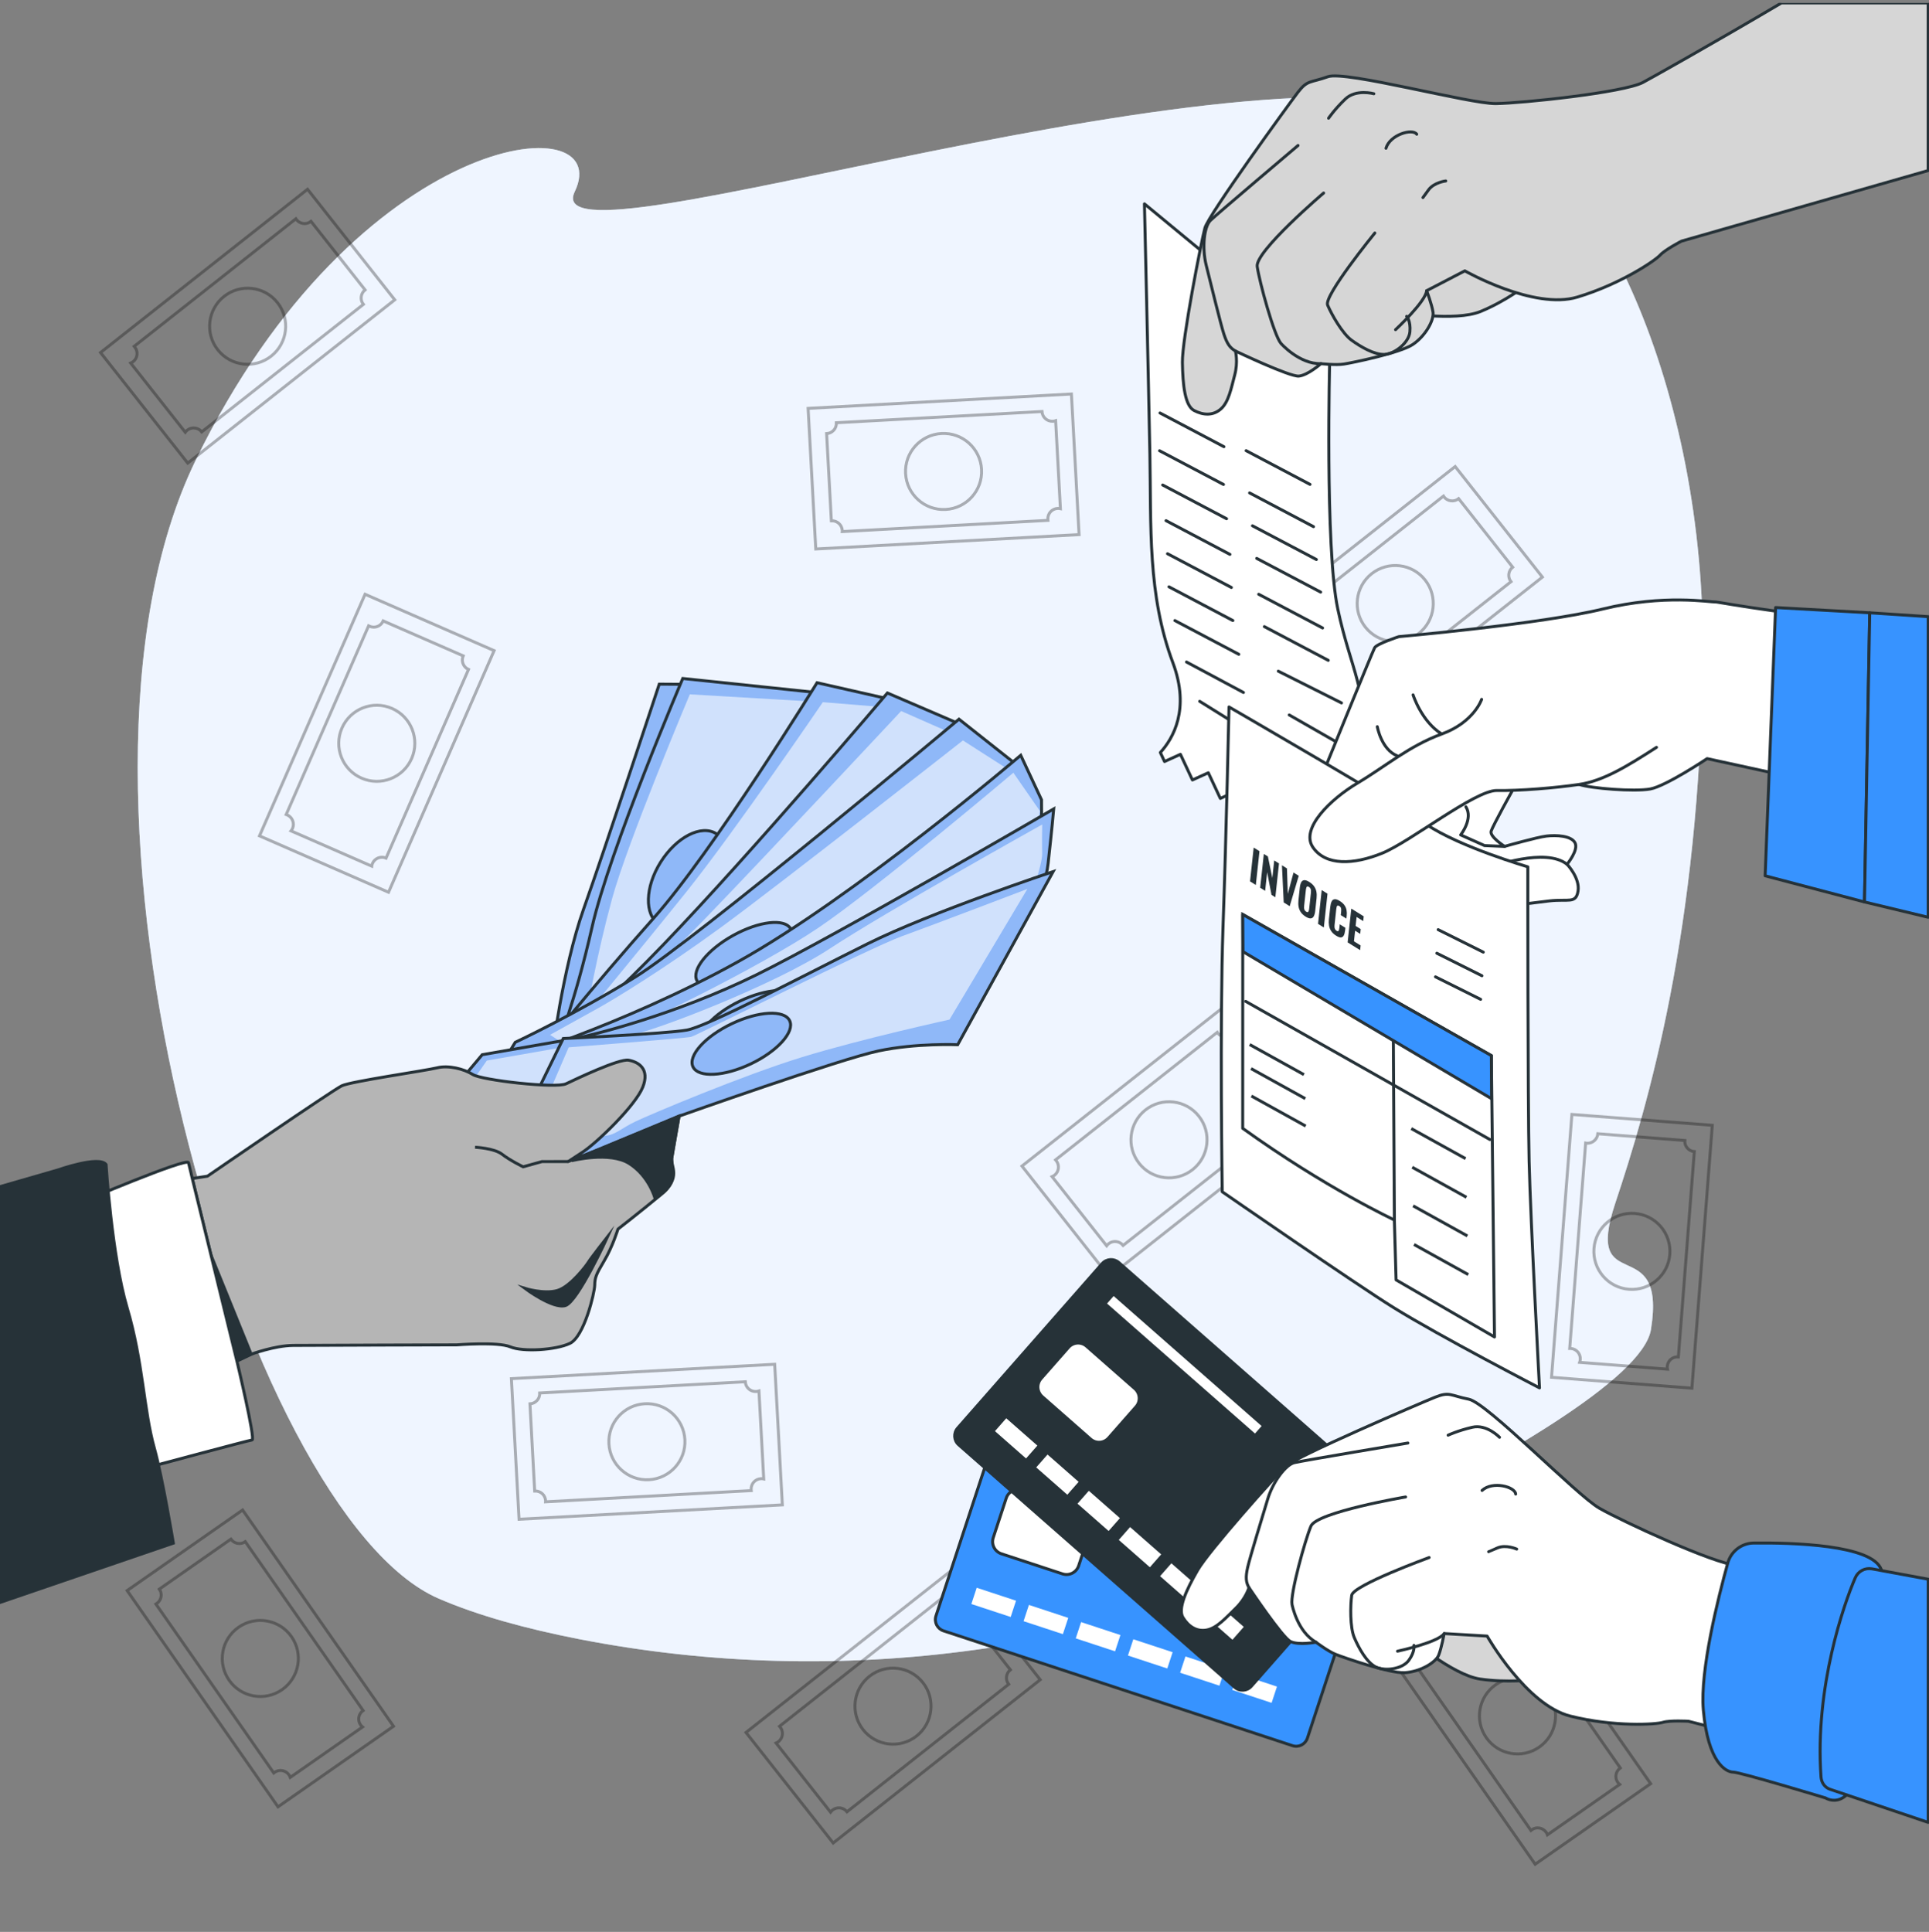 <svg width="652" height="653" viewBox="0 0 652 653" fill="none" xmlns="http://www.w3.org/2000/svg">
<rect x="0" y="0" width="652" height="653" fill="#808080" stroke="none"/>
<g clip-path="url(#clip0_203_579)">
<path d="M148.239 540.325C161.592 546.115 177.996 550.575 195.653 554.03C284.338 571.334 376.309 558.412 457.3 518.366C506.539 494.02 555.335 465.971 558.021 449.397C563.498 415.428 535.006 439.539 545.972 406.665C556.939 373.791 574.465 314.629 575.56 222.593C576.655 130.556 538.305 51.664 502.145 40.711C427.634 6.728 180.018 94.383 194.257 64.796C208.497 35.208 120.842 42.888 66.061 155.737C11.28 268.585 82.492 511.833 148.239 540.325Z" fill="#CADDFE"/>
<path opacity="0.7" d="M148.239 540.325C161.592 546.115 177.996 550.575 195.653 554.03C284.338 571.334 376.309 558.412 457.3 518.366C506.539 494.02 555.335 465.971 558.021 449.397C563.498 415.428 535.006 439.539 545.972 406.665C556.939 373.791 574.465 314.629 575.56 222.593C576.655 130.556 538.305 51.664 502.145 40.711C427.634 6.728 180.018 94.383 194.257 64.796C208.497 35.208 120.842 42.888 66.061 155.737C11.28 268.585 82.492 511.833 148.239 540.325Z" fill="white"/>
<g opacity="0.3">
<path d="M167.012 219.927L123.399 200.87L87.712 282.538L131.325 301.596L167.012 219.927Z" stroke="black" stroke-miterlimit="10" stroke-linecap="round"/>
<path d="M124.926 211.691C124.809 211.638 124.704 211.586 124.6 211.534L96.733 275.326C96.851 275.365 96.955 275.404 97.072 275.456C98.833 276.226 99.641 278.286 98.872 280.046C98.742 280.346 98.572 280.62 98.376 280.855L125.643 292.773C125.682 292.46 125.773 292.16 125.904 291.848C126.673 290.087 128.734 289.279 130.494 290.048L158.36 226.282C156.6 225.513 155.792 223.453 156.561 221.692L129.529 209.878C128.76 211.665 126.699 212.46 124.926 211.691ZM132.502 239.466C139.009 242.309 141.982 249.885 139.139 256.392C136.297 262.899 128.721 265.872 122.214 263.029C115.707 260.186 112.733 252.61 115.576 246.103C118.419 239.583 125.995 236.623 132.502 239.466Z" stroke="black" stroke-miterlimit="10" stroke-linecap="round"/>
</g>
<g opacity="0.3">
<path d="M172.848 466.003L175.442 513.528L264.437 508.67L261.843 461.146L172.848 466.003Z" stroke="black" stroke-miterlimit="10" stroke-linecap="round"/>
<path d="M184.412 507.271C184.425 507.388 184.425 507.505 184.412 507.636L253.929 503.841C253.916 503.724 253.903 503.606 253.89 503.489C253.785 501.559 255.259 499.916 257.189 499.812C257.515 499.799 257.841 499.825 258.141 499.89L256.524 470.172C256.224 470.276 255.911 470.341 255.585 470.354C253.655 470.459 252.012 468.985 251.907 467.055L182.417 470.85C182.522 472.78 181.048 474.423 179.118 474.527L180.722 503.985C182.665 503.867 184.308 505.341 184.412 507.271ZM205.811 488.024C205.42 480.93 210.858 474.879 217.951 474.488C225.045 474.097 231.096 479.535 231.487 486.628C231.878 493.722 226.44 499.773 219.347 500.164C212.253 500.542 206.202 495.104 205.811 488.024Z" stroke="black" stroke-miterlimit="10" stroke-linecap="round"/>
</g>
<g opacity="0.3">
<path d="M273.14 138.04L275.734 185.564L364.729 180.707L362.135 133.182L273.14 138.04Z" stroke="black" stroke-miterlimit="10" stroke-linecap="round"/>
<path d="M284.69 179.315C284.703 179.432 284.703 179.549 284.69 179.68L354.206 175.885C354.193 175.768 354.18 175.65 354.167 175.533C354.063 173.603 355.536 171.96 357.466 171.856C357.792 171.843 358.118 171.869 358.418 171.934L356.801 142.216C356.501 142.32 356.188 142.385 355.862 142.398C353.932 142.503 352.289 141.029 352.185 139.099L282.695 142.894C282.799 144.824 281.325 146.467 279.396 146.571L280.999 176.029C282.942 175.924 284.585 177.398 284.69 179.315ZM306.088 160.068C305.697 152.974 311.135 146.923 318.229 146.532C325.322 146.141 331.373 151.579 331.764 158.672C332.155 165.766 326.718 171.817 319.624 172.208C312.53 172.586 306.48 167.148 306.088 160.068Z" stroke="black" stroke-miterlimit="10" stroke-linecap="round"/>
</g>
<g opacity="0.3">
<path d="M578.755 380.368L531.302 376.689L524.412 465.55L571.865 469.229L578.755 380.368Z" stroke="black" stroke-miterlimit="10" stroke-linecap="round"/>
<path d="M536.296 386.429C536.179 386.416 536.061 386.403 535.944 386.377L530.559 455.789C530.676 455.789 530.793 455.789 530.924 455.802C532.841 455.945 534.288 457.627 534.132 459.557C534.105 459.883 534.027 460.196 533.923 460.496L563.602 462.804C563.537 462.491 563.511 462.178 563.537 461.852C563.68 459.936 565.362 458.488 567.292 458.645L572.678 389.259C570.761 389.115 569.313 387.433 569.47 385.503L540.065 383.221C539.895 385.138 538.213 386.572 536.296 386.429ZM552.57 410.162C559.651 410.71 564.945 416.89 564.397 423.971C563.85 431.052 557.669 436.346 550.588 435.798C543.507 435.251 538.213 429.07 538.761 421.989C539.308 414.908 545.489 409.614 552.57 410.162Z" stroke="black" stroke-miterlimit="10" stroke-linecap="round"/>
</g>
<g opacity="0.3">
<path d="M521.321 195.067L491.845 157.699L421.87 212.896L451.346 250.264L521.321 195.067Z" stroke="black" stroke-miterlimit="10" stroke-linecap="round"/>
<path d="M488.1 167.983C488.022 167.892 487.957 167.787 487.892 167.683L433.228 210.806C433.306 210.898 433.384 210.976 433.463 211.08C434.662 212.593 434.402 214.784 432.889 215.983C432.628 216.192 432.354 216.348 432.067 216.466L450.506 239.833C450.689 239.586 450.91 239.351 451.171 239.142C452.684 237.943 454.874 238.203 456.074 239.716L510.712 196.619C509.512 195.106 509.773 192.915 511.285 191.716L493.016 168.557C491.491 169.756 489.287 169.496 488.1 167.983ZM481.685 196.045C486.079 201.613 485.127 209.698 479.559 214.106C473.991 218.5 465.906 217.548 461.499 211.98C457.091 206.412 458.056 198.327 463.624 193.92C469.205 189.512 477.29 190.464 481.685 196.045Z" stroke="black" stroke-miterlimit="10" stroke-linecap="round"/>
</g>
<g opacity="0.3">
<path d="M133.429 101.343L103.953 63.976L33.978 119.173L63.455 156.541L133.429 101.343Z" stroke="black" stroke-miterlimit="10" stroke-linecap="round"/>
<path d="M100.213 74.252C100.134 74.161 100.069 74.057 100.004 73.952L45.34 117.076C45.419 117.167 45.497 117.245 45.575 117.349C46.775 118.862 46.514 121.053 45.001 122.252C44.74 122.461 44.467 122.618 44.18 122.735L62.618 146.103C62.801 145.855 63.023 145.62 63.283 145.411C64.796 144.212 66.987 144.473 68.186 145.985L122.824 102.888C121.624 101.375 121.885 99.185 123.398 97.985L105.129 74.826C103.603 76.026 101.412 75.765 100.213 74.252ZM93.797 102.314C98.191 107.882 97.239 115.967 91.671 120.375C86.103 124.782 78.019 123.817 73.611 118.249C69.216 112.681 70.168 104.596 75.737 100.189C81.305 95.781 89.402 96.733 93.797 102.314Z" stroke="black" stroke-miterlimit="10" stroke-linecap="round"/>
</g>
<g opacity="0.3">
<path d="M444.866 376.321L415.39 338.954L345.415 394.151L374.891 431.518L444.866 376.321Z" stroke="black" stroke-miterlimit="10" stroke-linecap="round"/>
<path d="M411.634 349.239C411.556 349.148 411.491 349.043 411.426 348.939L356.762 392.062C356.84 392.154 356.919 392.232 356.997 392.336C358.196 393.849 357.936 396.04 356.423 397.239C356.162 397.448 355.888 397.604 355.602 397.722L374.04 421.089C374.223 420.842 374.444 420.607 374.705 420.398C376.218 419.199 378.408 419.459 379.608 420.972L434.246 377.875C433.046 376.362 433.307 374.172 434.82 372.972L416.551 349.813C415.025 351.012 412.834 350.752 411.634 349.239ZM405.219 377.301C409.613 382.869 408.661 390.954 403.093 395.361C397.525 399.756 389.44 398.804 385.033 393.236C380.625 387.668 381.59 379.583 387.158 375.176C392.739 370.768 400.824 371.72 405.219 377.301Z" stroke="black" stroke-miterlimit="10" stroke-linecap="round"/>
</g>
<g opacity="0.3">
<path d="M351.59 567.772L322.114 530.405L252.14 585.602L281.616 622.969L351.59 567.772Z" stroke="black" stroke-miterlimit="10" stroke-linecap="round"/>
<path d="M318.345 540.692C318.267 540.601 318.202 540.497 318.137 540.392L263.473 583.516C263.551 583.607 263.63 583.685 263.708 583.789C264.907 585.302 264.647 587.493 263.134 588.693C262.873 588.901 262.599 589.058 262.312 589.175L280.725 612.53C280.908 612.282 281.129 612.047 281.39 611.839C282.903 610.639 285.093 610.9 286.293 612.412L340.931 569.315C339.731 567.802 339.992 565.612 341.504 564.412L323.235 541.253C321.723 542.466 319.532 542.205 318.345 540.692ZM311.93 568.741C316.324 574.309 315.372 582.394 309.804 586.802C304.236 591.196 296.151 590.244 291.744 584.676C287.349 579.108 288.301 571.023 293.869 566.616C299.45 562.221 307.535 563.173 311.93 568.741Z" stroke="black" stroke-miterlimit="10" stroke-linecap="round"/>
</g>
<g opacity="0.3">
<path d="M506.916 529.814L467.883 557.048L518.882 630.143L557.916 602.908L506.916 529.814Z" stroke="black" stroke-miterlimit="10" stroke-linecap="round"/>
<path d="M477.916 561.413C477.812 561.478 477.721 561.543 477.616 561.608L517.453 618.711C517.545 618.632 517.636 618.554 517.74 618.489C519.318 617.381 521.496 617.772 522.604 619.35C522.787 619.623 522.93 619.91 523.035 620.197L547.445 603.167C547.198 602.971 546.989 602.737 546.793 602.463C545.685 600.885 546.076 598.707 547.654 597.599L507.83 540.523C506.252 541.631 504.074 541.24 502.966 539.662L478.777 556.536C479.885 558.127 479.494 560.304 477.916 561.413ZM505.548 569.459C511.377 565.39 519.383 566.824 523.452 572.64C527.52 578.469 526.086 586.476 520.27 590.544C514.441 594.613 506.435 593.178 502.366 587.362C498.298 581.534 499.719 573.514 505.548 569.459Z" stroke="black" stroke-miterlimit="10" stroke-linecap="round"/>
</g>
<g opacity="0.3">
<path d="M82.002 510.405L42.969 537.639L93.968 610.733L133.002 583.499L82.002 510.405Z" stroke="black" stroke-miterlimit="10" stroke-linecap="round"/>
<path d="M52.994 541.996C52.89 542.062 52.799 542.127 52.694 542.192L92.531 599.294C92.623 599.216 92.714 599.138 92.818 599.072C94.396 597.964 96.574 598.355 97.682 599.933C97.865 600.207 98.008 600.494 98.113 600.781L122.524 583.75C122.276 583.555 122.067 583.32 121.872 583.046C120.763 581.468 121.154 579.291 122.732 578.182L82.908 521.106C81.33 522.215 79.153 521.823 78.044 520.246L53.855 537.145C54.963 538.723 54.572 540.901 52.994 541.996ZM80.626 550.042C86.455 545.973 94.462 547.408 98.53 553.224C102.598 559.053 101.164 567.059 95.348 571.128C89.519 575.196 81.513 573.762 77.444 567.946C73.376 562.117 74.797 554.11 80.626 550.042Z" stroke="black" stroke-miterlimit="10" stroke-linecap="round"/>
</g>
<path d="M436.866 590.062L318.893 551.242C316.807 550.551 315.66 548.295 316.351 546.208L339.484 475.897C340.175 473.797 342.431 472.663 344.517 473.354L462.49 512.174C464.589 512.865 465.724 515.121 465.033 517.207L441.9 587.519C441.209 589.618 438.953 590.753 436.866 590.062Z" fill="#3793FF" stroke="#263238" stroke-miterlimit="10" stroke-linecap="round" stroke-linejoin="round"/>
<path d="M343.42 541.056L330.129 536.683L328.319 542.182L341.61 546.556L343.42 541.056Z" fill="white"/>
<path d="M361.063 546.861L347.772 542.487L345.963 547.987L359.254 552.361L361.063 546.861Z" fill="white"/>
<path d="M378.701 552.667L365.41 548.293L363.6 553.793L376.891 558.167L378.701 552.667Z" fill="white"/>
<path d="M396.35 558.47L383.059 554.096L381.249 559.595L394.54 563.969L396.35 558.47Z" fill="white"/>
<path d="M413.978 564.282L400.688 559.908L398.878 565.407L412.169 569.781L413.978 564.282Z" fill="white"/>
<path d="M431.616 570.088L418.325 565.714L416.515 571.214L429.806 575.588L431.616 570.088Z" fill="white"/>
<path d="M452.24 525.957C450.871 530.13 446.372 532.399 442.186 531.03C438.013 529.66 435.745 525.162 437.114 520.976C438.483 516.803 442.982 514.534 447.168 515.903C451.34 517.286 453.609 521.784 452.24 525.957Z" fill="#263238" stroke="#263238" stroke-miterlimit="10"/>
<path d="M359.135 531.995L338.467 525.201C336.198 524.457 334.972 522.019 335.715 519.75L340.097 506.41C340.84 504.141 343.278 502.915 345.547 503.659L366.216 510.452C368.485 511.196 369.71 513.634 368.967 515.903L364.586 529.243C363.842 531.499 361.404 532.738 359.135 531.995Z" fill="white" stroke="#263238" stroke-miterlimit="10"/>
<path d="M410.552 505.258L347.318 484.448L346.263 487.657L409.497 508.466L410.552 505.258Z" fill="#263238" stroke="#263238" stroke-miterlimit="10"/>
<path d="M417.333 570.332L324.031 488.363C322.375 486.902 322.219 484.386 323.666 482.729L372.527 427.114C373.988 425.458 376.504 425.301 378.16 426.749L471.462 508.718C473.118 510.179 473.274 512.695 471.827 514.351L422.966 569.967C421.518 571.623 418.989 571.793 417.333 570.332Z" fill="#263238" stroke="#263238" stroke-miterlimit="10"/>
<path d="M350.624 488.63L340.112 479.395L336.291 483.745L346.803 492.979L350.624 488.63Z" fill="white"/>
<path d="M364.573 500.888L354.061 491.653L350.239 496.003L360.751 505.237L364.573 500.888Z" fill="white"/>
<path d="M378.529 513.146L368.017 503.912L364.195 508.261L374.707 517.496L378.529 513.146Z" fill="white"/>
<path d="M392.477 525.404L381.965 516.17L378.144 520.519L388.656 529.754L392.477 525.404Z" fill="white"/>
<path d="M406.438 537.653L395.926 528.418L392.105 532.768L402.617 542.003L406.438 537.653Z" fill="white"/>
<path d="M420.39 549.911L409.878 540.677L406.057 545.026L416.569 554.261L420.39 549.911Z" fill="white"/>
<path d="M456.622 517.403C453.727 520.702 448.693 521.028 445.394 518.133C442.095 515.238 441.769 510.205 444.664 506.906C447.559 503.607 452.592 503.281 455.891 506.175C459.19 509.07 459.517 514.091 456.622 517.403Z" fill="#263238" stroke="#263238" stroke-miterlimit="10"/>
<path d="M368.615 486.433L352.276 472.076C350.489 470.498 350.307 467.773 351.885 465.986L361.156 455.437C362.734 453.65 365.459 453.468 367.246 455.046L383.585 469.403C385.371 470.98 385.554 473.706 383.976 475.492L374.705 486.042C373.127 487.841 370.402 488.011 368.615 486.433Z" fill="white" stroke="#263238" stroke-miterlimit="10"/>
<path d="M426.421 482.015L376.407 438.08L374.178 440.617L424.192 484.553L426.421 482.015Z" fill="white"/>
<path d="M476.169 553.484C476.169 553.484 490.956 566.185 500.267 567.542C509.577 568.898 518.223 567.763 518.223 567.763L507.1 548.321L485.062 547.864L476.169 553.484Z" fill="#D6D6D6" stroke="#263238" stroke-miterlimit="10" stroke-linecap="round" stroke-linejoin="round"/>
<path d="M635.87 530.56C610.924 529.243 590.308 529.256 586.904 529.06C579.498 528.63 548.332 514.247 540.586 509.8C532.841 505.354 502.653 474.175 496.433 472.949C490.213 471.737 490.017 470.289 485.049 472.284C480.081 474.279 437.883 492.405 434.545 495.639C431.22 498.873 408.608 524.131 404.788 530.769C400.98 537.406 398.033 543.809 399.859 546.769C401.684 549.729 404.436 551.607 407.904 550.955C411.373 550.303 414.437 546.756 417.763 543.522C421.088 540.288 422.157 536.637 422.157 536.637C422.157 536.637 433.463 553.576 436.24 554.88C439.018 556.184 444.794 555.088 444.794 555.088C444.794 555.088 448.902 558.179 451.419 559.183C453.936 560.187 469.61 565.664 474.773 565.39C479.937 565.116 485.258 562 486.262 559.483C487.266 556.966 488.113 552.167 488.113 552.167L502.64 553.015C502.64 553.015 515.862 576.357 530.78 580.073C545.711 583.802 559.755 582.903 562.089 582.172C564.423 581.455 570.683 581.807 570.683 581.807L612.345 592.409L635.87 530.56Z" fill="white" stroke="#263238" stroke-miterlimit="10" stroke-linecap="round" stroke-linejoin="round"/>
<path d="M483.054 526.466C483.054 526.466 457.365 535.828 456.883 539.232C456.4 542.635 456.257 550.055 457.769 553.563C459.282 557.083 461.864 561.804 464.915 563.408C467.967 565.012 474.017 564.216 476.182 561.204C478.36 558.192 477.903 556.158 477.903 556.158" stroke="#263238" stroke-miterlimit="10" stroke-linecap="round" stroke-linejoin="round"/>
<path d="M472.361 558.127C472.361 558.127 485.962 555.206 488.14 552.18" stroke="#263238" stroke-miterlimit="10" stroke-linecap="round" stroke-linejoin="round"/>
<path d="M475.099 505.993C475.099 505.993 445.081 511.104 443.099 515.851C441.104 520.598 436.044 538.867 436.709 542.335C436.709 542.335 438.457 551.581 444.833 555.088" stroke="#263238" stroke-miterlimit="10" stroke-linecap="round" stroke-linejoin="round"/>
<path d="M475.869 487.763C475.869 487.763 440.374 493.709 437.479 494.4C434.584 495.091 430.242 500.842 428.482 506.736C426.708 512.63 422.483 526.387 421.714 529.778C420.944 533.168 421.127 534.889 422.17 536.663" stroke="#263238" stroke-miterlimit="10" stroke-linecap="round" stroke-linejoin="round"/>
<path d="M506.838 485.833C506.838 485.833 502.535 481.295 497.606 482.443C492.677 483.59 489.456 485.116 489.456 485.116" stroke="#263238" stroke-miterlimit="10" stroke-linecap="round" stroke-linejoin="round"/>
<path d="M512.289 505.015C512.107 502.511 504.465 500.516 500.932 503.789" stroke="#263238" stroke-miterlimit="10" stroke-linecap="round" stroke-linejoin="round"/>
<path d="M512.641 523.61C512.641 523.61 509.016 521.967 506.095 523.232C503.174 524.497 503.161 524.497 503.161 524.497" stroke="#263238" stroke-miterlimit="10" stroke-linecap="round" stroke-linejoin="round"/>
<path d="M592.759 521.563C588.652 521.615 585.079 524.366 583.983 528.33C580.737 540.079 574.556 564.647 575.729 578C577.294 595.969 583.475 599.007 585.822 599.007C588.169 599.007 617.053 607.744 617.053 607.744C617.053 607.744 626.246 613.834 630.145 591.966C634.057 570.084 639.769 541.709 635.87 530.56C632.923 522.123 605.76 521.419 592.759 521.563Z" fill="#3793FF" stroke="#263238" stroke-miterlimit="10" stroke-linecap="round" stroke-linejoin="round"/>
<path d="M651.726 533.794L632.727 530.286C630.38 529.856 628.046 531.095 627.094 533.286C623.351 541.905 613.35 570.137 615.501 600.637C615.632 602.528 616.766 604.21 618.565 604.81L651.726 615.998V533.794Z" fill="#3793FF" stroke="#263238" stroke-miterlimit="10" stroke-linecap="round" stroke-linejoin="round"/>
<path d="M472.596 105.508C472.596 105.508 491.804 108.86 500.501 105.261C509.199 101.662 516.045 96.263 516.045 96.263L496.537 85.257L477.368 96.133L472.596 105.508Z" fill="#D6D6D6" stroke="#263238" stroke-miterlimit="10" stroke-linecap="round" stroke-linejoin="round"/>
<path d="M392.191 254.36L393.612 257.411L398.985 254.973L403.04 263.644L408.413 261.206L412.468 269.878L417.84 267.439L421.896 276.111L427.268 273.672L431.324 282.344L436.696 279.905L440.752 288.577L446.124 286.138L449.893 294.184C454.313 286.008 460.52 272.003 461.264 256.785C462.424 232.857 456.556 226.52 452.175 205.864C447.78 185.209 449.462 120.648 449.462 120.648L386.818 68.905C386.818 68.905 388.201 129.111 388.657 153.509C389.113 177.906 387.822 201.092 396.455 224.068C402.297 239.768 396.481 249.652 392.191 254.36Z" fill="white" stroke="#263238" stroke-miterlimit="10" stroke-linecap="round" stroke-linejoin="round"/>
<path d="M392.073 139.595L413.68 150.992" stroke="#263238" stroke-miterlimit="10" stroke-linecap="round" stroke-linejoin="round"/>
<path d="M421.191 152.335L442.786 163.732" stroke="#263238" stroke-miterlimit="10" stroke-linecap="round" stroke-linejoin="round"/>
<path d="M422.365 166.614L443.973 178.024" stroke="#263238" stroke-miterlimit="10" stroke-linecap="round" stroke-linejoin="round"/>
<path d="M423.33 177.724L444.937 189.121" stroke="#263238" stroke-miterlimit="10" stroke-linecap="round" stroke-linejoin="round"/>
<path d="M424.777 188.743L446.385 200.14" stroke="#263238" stroke-miterlimit="10" stroke-linecap="round" stroke-linejoin="round"/>
<path d="M425.442 200.87L447.037 212.267" stroke="#263238" stroke-miterlimit="10" stroke-linecap="round" stroke-linejoin="round"/>
<path d="M427.359 211.81L448.954 223.207" stroke="#263238" stroke-miterlimit="10" stroke-linecap="round" stroke-linejoin="round"/>
<path d="M432.066 226.872L453.439 237.603" stroke="#263238" stroke-miterlimit="10" stroke-linecap="round" stroke-linejoin="round"/>
<path d="M435.771 241.672L453.74 251.961" stroke="#263238" stroke-miterlimit="10" stroke-linecap="round" stroke-linejoin="round"/>
<path d="M435.353 255.547L452.996 267.283" stroke="#263238" stroke-miterlimit="10" stroke-linecap="round" stroke-linejoin="round"/>
<path d="M391.93 152.361L413.537 163.758" stroke="#263238" stroke-miterlimit="10" stroke-linecap="round" stroke-linejoin="round"/>
<path d="M392.986 163.941L414.581 175.338" stroke="#263238" stroke-miterlimit="10" stroke-linecap="round" stroke-linejoin="round"/>
<path d="M394.12 175.99L415.714 187.386" stroke="#263238" stroke-miterlimit="10" stroke-linecap="round" stroke-linejoin="round"/>
<path d="M394.616 187.165L416.21 198.575" stroke="#263238" stroke-miterlimit="10" stroke-linecap="round" stroke-linejoin="round"/>
<path d="M395.111 198.353L416.706 209.75" stroke="#263238" stroke-miterlimit="10" stroke-linecap="round" stroke-linejoin="round"/>
<path d="M397.106 209.763L418.714 221.16" stroke="#263238" stroke-miterlimit="10" stroke-linecap="round" stroke-linejoin="round"/>
<path d="M401.031 223.768L420.291 234.07" stroke="#263238" stroke-miterlimit="10" stroke-linecap="round" stroke-linejoin="round"/>
<path d="M405.491 237.056L420.266 246.262" stroke="#263238" stroke-miterlimit="10" stroke-linecap="round" stroke-linejoin="round"/>
<path d="M651.726 0.993H602.135C578.311 15.076 557.017 26.981 555.269 27.881C548.684 31.298 514.545 34.884 505.626 35.014C496.694 35.144 454.809 23.8 448.837 25.925C442.878 28.064 441.965 26.929 438.705 31.18C435.458 35.444 408.465 72.595 407.252 77.081C406.04 81.567 399.533 114.832 399.65 122.486C399.767 130.141 400.511 137.143 403.601 138.76C406.692 140.377 410.004 140.573 412.651 138.239C415.298 135.905 416.12 131.301 417.319 126.816C418.532 122.33 417.58 118.653 417.58 118.653C417.58 118.653 435.953 127.429 439.018 127.129C442.069 126.829 446.477 122.93 446.477 122.93C446.477 122.93 451.588 123.49 454.261 123.06C456.935 122.643 473.209 119.331 477.512 116.449C481.802 113.58 484.788 108.168 484.358 105.495C483.941 102.822 482.206 98.258 482.206 98.258L495.116 91.555C495.116 91.555 518.405 104.856 533.14 100.423C547.876 95.989 559.494 88.035 561.124 86.222C562.754 84.41 568.322 81.515 568.322 81.515L651.713 57.651V0.993H651.726Z" fill="#D6D6D6" stroke="#263238" stroke-miterlimit="10" stroke-linecap="round" stroke-linejoin="round"/>
<path d="M464.693 78.763C464.693 78.763 447.415 99.953 448.732 103.122C450.062 106.291 453.726 112.745 456.817 114.988C459.907 117.231 464.549 119.97 467.992 119.8C471.434 119.618 476.22 115.849 476.546 112.146C476.872 108.442 475.451 106.93 475.451 106.93" stroke="#263238" stroke-miterlimit="10" stroke-linecap="round" stroke-linejoin="round"/>
<path d="M471.695 111.442C471.695 111.442 481.88 101.974 482.206 98.271" stroke="#263238" stroke-miterlimit="10" stroke-linecap="round" stroke-linejoin="round"/>
<path d="M447.389 65.241C447.389 65.241 424.217 84.983 424.934 90.082C425.651 95.181 430.646 113.476 432.98 116.11C432.98 116.11 439.213 123.164 446.476 122.917" stroke="#263238" stroke-miterlimit="10" stroke-linecap="round" stroke-linejoin="round"/>
<path d="M438.731 49.175C438.731 49.175 411.268 72.426 409.13 74.499C406.991 76.573 406.209 83.731 407.708 89.704C409.208 95.676 412.598 109.655 413.681 112.954C414.75 116.253 415.793 117.649 417.593 118.64" stroke="#263238" stroke-miterlimit="10" stroke-linecap="round" stroke-linejoin="round"/>
<path d="M464.368 31.689C464.368 31.689 458.343 29.994 454.705 33.488C451.054 36.983 449.059 39.956 449.059 39.956" stroke="#263238" stroke-miterlimit="10" stroke-linecap="round" stroke-linejoin="round"/>
<path d="M478.855 45.368C477.42 43.307 469.818 45.498 468.462 50.114" stroke="#263238" stroke-miterlimit="10" stroke-linecap="round" stroke-linejoin="round"/>
<path d="M488.661 61.172C488.661 61.172 484.71 61.616 482.832 64.198C480.954 66.779 480.954 66.779 480.954 66.779" stroke="#263238" stroke-miterlimit="10" stroke-linecap="round" stroke-linejoin="round"/>
<path d="M651.726 211.954C609.02 208.902 580.658 203.465 580.123 203.491C577.894 203.569 562.48 200.766 541.76 205.851C521.039 210.937 472.83 215.188 472.83 215.188C472.83 215.188 465.385 217.6 464.641 218.93C463.898 220.26 445.929 264.44 443.451 270.477C440.974 276.528 441.274 281.496 443.79 286.386C446.32 291.276 459.256 300.209 466.636 307.368C474.017 314.526 478.842 321.568 482.219 318.634C485.596 315.7 484.658 309.506 484.658 309.506C484.658 309.506 517.14 305.268 523.66 304.525C530.18 303.782 532.671 305.594 533.375 301.187C534.079 296.779 529.659 292.137 529.659 292.137C529.659 292.137 533.623 287.351 532.358 284.9C531.093 282.448 525.981 282.226 522.721 282.605C519.461 282.983 508.56 286.099 508.56 286.099C508.56 286.099 503.409 282.8 503.996 280.948C504.583 279.097 511.259 267.074 511.259 267.074C511.259 267.074 514.858 266.891 520.192 265.926C525.525 264.961 529.685 263.775 533.727 265.144C537.77 266.513 552.413 267.661 557.76 266.696C563.093 265.731 577.007 256.42 577.007 256.42L651.726 272.694V211.954Z" fill="white" stroke="#263238" stroke-miterlimit="10" stroke-linecap="round" stroke-linejoin="round"/>
<path d="M600.153 205.356L596.619 296.036L630.197 304.877L631.971 207.129L600.153 205.356Z" fill="#3793FF" stroke="#263238" stroke-miterlimit="10" stroke-linecap="round" stroke-linejoin="round"/>
<path d="M651.726 208.433L631.971 207.129L630.197 304.877L651.726 310.054V208.433Z" fill="#3793FF" stroke="#263238" stroke-miterlimit="10" stroke-linecap="round" stroke-linejoin="round"/>
<path d="M477.616 234.878C477.616 234.878 480.472 243.889 487.305 248.114" stroke="#263238" stroke-miterlimit="10" stroke-linecap="round" stroke-linejoin="round"/>
<path d="M465.528 245.636C465.528 245.636 466.898 253.382 472.283 255.494" stroke="#263238" stroke-miterlimit="10" stroke-linecap="round" stroke-linejoin="round"/>
<path d="M470.666 289.099L470.366 291.993C470.366 291.993 481.711 298.292 484.645 309.532" stroke="#263238" stroke-miterlimit="10" stroke-linecap="round" stroke-linejoin="round"/>
<path d="M479.56 284.86L485.936 291.459C485.936 291.459 499.654 294.275 502.249 293.532C504.844 292.789 522.383 286.373 529.646 292.15" stroke="#263238" stroke-miterlimit="10" stroke-linecap="round" stroke-linejoin="round"/>
<path d="M508.56 286.112L501.74 285.812L493.694 282.213C493.694 282.213 498.037 276.763 495.468 272.72" stroke="#263238" stroke-miterlimit="10" stroke-linecap="round" stroke-linejoin="round"/>
<path d="M502.262 293.532C502.262 293.532 510.49 292.867 512.133 298.566C513.763 304.277 510.203 307.537 510.203 307.537" stroke="#263238" stroke-miterlimit="10" stroke-linecap="round" stroke-linejoin="round"/>
<path d="M415.403 238.96C415.403 238.96 471.409 271.377 482.337 278.797C493.264 286.217 516.397 293.011 516.397 293.011C516.397 293.011 516.371 372.502 516.841 392.571C517.31 412.626 520.349 469.129 520.349 469.129C520.349 469.129 486.914 451.838 471.044 441.993C458.461 434.195 413.108 402.833 413.108 402.833C413.108 402.833 412.247 345.431 413.381 313.314C414.438 283.778 415.403 238.96 415.403 238.96Z" fill="white" stroke="#263238" stroke-miterlimit="10" stroke-linecap="round" stroke-linejoin="round"/>
<path d="M422.51 297.914L423.749 286.49L425.705 287.716L424.466 299.139L422.51 297.914Z" fill="#263238"/>
<path d="M425.939 300.065L427.178 288.642L428.547 289.503L430.047 296.792L430.686 290.846L432.303 291.863L431.064 303.286L429.76 302.464L428.3 294.81L427.622 301.121L425.939 300.065Z" fill="#263238"/>
<path d="M433.894 305.033L433.294 292.476L434.989 293.545L435.276 302.152L437.206 294.927L438.979 296.036L435.915 306.311L433.894 305.033Z" fill="#263238"/>
<path d="M441.3 309.832C440.596 309.389 440.048 308.893 439.67 308.332C439.292 307.772 439.044 307.159 438.927 306.494C438.809 305.829 438.796 305.099 438.875 304.316L439.331 300.065C439.409 299.283 439.579 298.67 439.813 298.226C440.048 297.783 440.387 297.548 440.831 297.509C441.274 297.47 441.848 297.679 442.552 298.122C443.269 298.566 443.817 299.074 444.195 299.622C444.573 300.182 444.834 300.782 444.951 301.447C445.069 302.112 445.082 302.83 445.003 303.612L444.547 307.863C444.469 308.645 444.299 309.258 444.064 309.702C443.83 310.145 443.478 310.393 443.034 310.432C442.591 310.471 442.004 310.275 441.3 309.832ZM441.469 308.15C441.717 308.306 441.913 308.359 442.056 308.293C442.187 308.228 442.291 308.098 442.356 307.889C442.421 307.68 442.474 307.446 442.5 307.185L443.086 301.786C443.113 301.526 443.126 301.265 443.113 301.017C443.099 300.769 443.034 300.535 442.93 300.326C442.826 300.117 442.643 299.935 442.395 299.778C442.161 299.635 441.965 299.583 441.835 299.648C441.704 299.713 441.6 299.843 441.535 300.039C441.469 300.235 441.43 300.469 441.391 300.73L440.804 306.129C440.778 306.39 440.765 306.65 440.778 306.898C440.791 307.146 440.844 307.381 440.948 307.589C441.052 307.811 441.235 307.993 441.469 308.15Z" fill="#263238"/>
<path d="M445.499 312.284L446.738 300.861L448.694 302.086L447.455 313.509L445.499 312.284Z" fill="#263238"/>
<path d="M451.589 316.261C450.871 315.817 450.324 315.296 449.946 314.722C449.567 314.148 449.32 313.522 449.215 312.844C449.111 312.166 449.098 311.462 449.176 310.706L449.62 306.598C449.711 305.803 449.867 305.177 450.089 304.72C450.311 304.251 450.65 304.003 451.106 303.951C451.563 303.899 452.136 304.095 452.854 304.551C453.545 304.981 454.066 305.464 454.431 305.972C454.797 306.494 455.031 307.055 455.136 307.654C455.24 308.254 455.266 308.88 455.188 309.545L455.083 310.51L453.18 309.324L453.297 308.254C453.323 307.993 453.336 307.733 453.336 307.498C453.336 307.25 453.297 307.029 453.206 306.807C453.114 306.598 452.932 306.403 452.671 306.246C452.41 306.077 452.215 306.037 452.071 306.116C451.941 306.194 451.836 306.337 451.784 306.559C451.732 306.781 451.68 307.042 451.654 307.328L451.093 312.518C451.054 312.831 451.054 313.131 451.067 313.392C451.08 313.653 451.145 313.888 451.263 314.096C451.367 314.305 451.537 314.474 451.771 314.618C452.019 314.774 452.215 314.813 452.332 314.735C452.449 314.657 452.541 314.5 452.593 314.279C452.645 314.057 452.684 313.796 452.723 313.535L452.841 312.427L454.744 313.614L454.64 314.553C454.562 315.218 454.418 315.765 454.21 316.17C454.001 316.587 453.675 316.822 453.258 316.874C452.854 316.9 452.293 316.704 451.589 316.261Z" fill="#263238"/>
<path d="M455.501 318.543L456.74 307.12L460.939 309.741L460.769 311.345L458.526 309.949L458.2 312.975L459.922 314.057L459.752 315.674L458.031 314.592L457.64 318.178L459.895 319.586L459.726 321.164L455.501 318.543Z" fill="#263238"/>
<path d="M420.045 309.102L504.075 356.815L505.131 451.916L471.879 432.63L471.293 412.366C471.293 412.366 448.212 401.647 420.032 381.396L420.045 309.102Z" stroke="#263238" stroke-miterlimit="10" stroke-linecap="round" stroke-linejoin="round"/>
<path d="M486.093 314.24L501.35 321.842" stroke="#263238" stroke-miterlimit="10" stroke-linecap="round" stroke-linejoin="round"/>
<path d="M485.649 322.207L500.893 329.822" stroke="#263238" stroke-miterlimit="10" stroke-linecap="round" stroke-linejoin="round"/>
<path d="M485.193 330.188L500.45 337.79" stroke="#263238" stroke-miterlimit="10" stroke-linecap="round" stroke-linejoin="round"/>
<path d="M420.149 321.685L504.153 371.381L504.075 356.815L420.045 309.102L420.149 321.685Z" fill="#3793FF" stroke="#263238" stroke-miterlimit="10"/>
<path d="M471.305 412.366L470.953 351.964" stroke="#263238" stroke-miterlimit="10" stroke-linecap="round" stroke-linejoin="round"/>
<path d="M421.05 338.481L503.58 385.177" stroke="#263238" stroke-miterlimit="10" stroke-linecap="round" stroke-linejoin="round"/>
<path d="M422.393 353.073L440.74 363.244" stroke="#263238" stroke-miterlimit="10"/>
<path d="M422.849 361.197L441.196 371.355" stroke="#263238" stroke-miterlimit="10"/>
<path d="M477.017 381.474L495.364 391.632" stroke="#263238" stroke-miterlimit="10"/>
<path d="M477.33 394.54L495.664 404.698" stroke="#263238" stroke-miterlimit="10"/>
<path d="M477.63 407.593L495.977 417.764" stroke="#263238" stroke-miterlimit="10"/>
<path d="M477.943 420.659L496.278 430.83" stroke="#263238" stroke-miterlimit="10"/>
<path d="M422.979 370.468L441.327 380.626" stroke="#263238" stroke-miterlimit="10"/>
<path d="M500.788 236.391C500.788 236.391 498.233 244.136 487.292 248.114C476.352 252.091 468.019 259.25 458.891 264.661C449.763 270.073 439.435 280.062 443.765 286.399C448.107 292.737 457.522 292.293 467.093 288.433C476.664 284.574 498.598 267.061 505.952 267.204C513.294 267.348 525.643 266.344 533.727 265.157C541.812 263.97 549.702 259.185 559.899 252.613" fill="white"/>
<path d="M500.788 236.391C500.788 236.391 498.233 244.136 487.292 248.114C476.352 252.091 468.019 259.25 458.891 264.661C449.763 270.073 439.435 280.062 443.765 286.399C448.107 292.737 457.522 292.293 467.093 288.433C476.664 284.574 498.598 267.061 505.952 267.204C513.294 267.348 525.643 266.344 533.727 265.157C541.812 263.97 549.702 259.185 559.899 252.613" stroke="#263238" stroke-miterlimit="10" stroke-linecap="round" stroke-linejoin="round"/>
<path d="M234.8 231.331L222.829 231.253C222.829 231.253 204.273 287.534 197.219 307.381C190.164 327.227 186.539 356.907 186.539 356.907L257.894 266.396L234.8 231.331Z" fill="#8FB8F8" stroke="#263238" stroke-miterlimit="10"/>
<path d="M276.007 234.083L230.771 229.336C230.771 229.336 205.956 287.521 200.127 313.301C194.285 339.068 188.521 352.877 188.521 352.877C188.521 352.877 218.866 324.593 243.068 292.463C267.27 260.345 283.857 237.721 283.857 237.721L276.007 234.083Z" fill="#8FB8F8" stroke="#263238" stroke-miterlimit="10"/>
<path opacity="0.58" d="M278.133 237.343L274.977 237.16L233.158 234.696C233.158 234.696 212.02 284.913 206.856 303.86C201.692 322.807 198.602 340.854 198.602 340.854L278.133 237.343Z" fill="white"/>
<path d="M242.063 281.783C247.097 284.952 246.849 294.38 241.529 302.843C236.208 311.306 227.811 315.609 222.777 312.44C217.744 309.271 217.991 299.843 223.312 291.381C228.645 282.918 237.03 278.627 242.063 281.783Z" fill="#8FB8F8" stroke="#263238" stroke-miterlimit="10"/>
<path d="M301.93 236.613L276.163 230.771C276.163 230.771 241.007 287.834 220.782 310.51C200.57 333.187 181.506 356.933 181.506 356.933C181.506 356.933 207.534 346.109 251.452 310.432C295.371 274.755 310.563 245.714 310.563 245.714L301.93 236.613Z" fill="#8FB8F8" stroke="#263238" stroke-miterlimit="10"/>
<path opacity="0.58" d="M298.37 238.999L278.119 237.343C278.119 237.343 248.348 281.079 232.035 301.421C215.722 321.764 192.642 349.591 192.642 349.591C192.642 349.591 227.445 324.02 249.444 298.67C271.455 273.32 304.59 240.342 304.59 240.342L298.37 238.999Z" fill="white"/>
<path d="M324.685 244.867L299.948 234.239C299.948 234.239 254.373 287.951 224.186 319.338C194.011 350.726 181.519 356.959 181.519 356.959L179.589 364.626C179.589 364.626 221.486 349.969 261.415 309.545C301.343 269.108 325.689 249.274 325.689 249.274L324.685 244.867Z" fill="#8FB8F8" stroke="#263238" stroke-miterlimit="10"/>
<path opacity="0.58" d="M322.664 248.309L304.59 240.342C304.59 240.342 259.472 288.629 238.882 309.949C218.292 331.27 190.269 355.589 190.269 355.589C190.269 355.589 214.875 350.869 234.918 332.144C254.947 313.418 322.664 248.309 322.664 248.309Z" fill="white"/>
<path d="M343.776 258.637L324.137 243.093C324.137 243.093 235.087 317.63 214.758 330.227C194.428 342.823 174.151 352.316 174.151 352.316L167.357 363.4C167.357 363.4 191.247 364.861 245.363 336.147C299.479 307.433 346.762 264.023 346.762 264.023L343.776 258.637Z" fill="#8FB8F8" stroke="#263238" stroke-miterlimit="10"/>
<path opacity="0.58" d="M342.51 261.193L325.467 250.278C325.467 250.278 263.266 299.152 243.745 313.418C224.225 327.684 207.546 337.79 202.304 340.698C197.062 343.606 185.913 349.787 185.913 349.787L191.259 353.242C191.259 353.242 211.68 352.199 245.115 333.643C278.549 315.087 346.748 264.01 346.748 264.01L342.51 261.193Z" fill="white"/>
<path d="M267.27 313.979C269.278 317.604 263.828 324.476 255.078 329.327C246.328 334.178 237.617 335.169 235.596 331.544C233.588 327.919 239.039 321.047 247.788 316.196C256.538 311.345 265.262 310.354 267.27 313.979Z" fill="#8FB8F8" stroke="#263238" stroke-miterlimit="10"/>
<path d="M352.03 270.347L345.002 255.299C345.002 255.299 288.773 303.247 249.366 325.115C209.959 346.983 169.092 359.084 169.092 359.084L162.989 369.516C162.989 369.516 196.098 369.647 254.791 338.846C313.484 308.046 352.108 283.961 352.108 283.961L352.03 270.347Z" fill="#8FB8F8" stroke="#263238" stroke-miterlimit="10"/>
<path opacity="0.58" d="M351.508 274.168L342.511 261.193C342.511 261.193 295.971 300.561 276.45 313.718C256.916 326.862 213.141 348.47 205.956 350.06C198.771 351.651 196.137 353.203 196.137 353.203L203.596 358.315C203.596 358.315 232.427 351.104 266.148 331.009C299.857 310.914 350.309 280.14 350.309 280.14L351.508 274.168Z" fill="white"/>
<path d="M347.453 306.168C347.453 306.168 353.034 302.647 354.26 291.824C355.486 280.988 356.151 273.424 356.151 273.424C356.151 273.424 282.996 316.026 255.704 329.483C228.398 342.941 200.192 350.008 193.098 351.26C186.005 352.512 162.989 356.502 162.989 356.502L148.919 373.207C148.919 373.207 175.129 381.617 205.982 372.007C236.835 362.409 310.693 337.386 317.996 333.904C325.298 330.396 347.453 306.168 347.453 306.168Z" fill="#8FB8F8" stroke="#263238" stroke-miterlimit="10"/>
<path opacity="0.58" d="M347.453 306.168C347.453 306.168 352.356 292.306 352.252 288.512C352.148 284.717 352.265 278.693 352.265 278.693C352.265 278.693 299.336 308.228 280.506 320.629C261.663 333.03 221.239 348.496 212.594 350.061C203.948 351.625 164.541 358.484 164.541 358.484L153.927 373.793C153.927 373.793 183.671 377.092 213.154 367.299C242.625 357.493 295.998 341.415 297.38 340.75C298.775 340.085 318.009 333.891 318.009 333.891L347.453 306.168Z" fill="white"/>
<path d="M269.721 337.334C271.508 341.076 265.64 347.609 256.616 351.912C247.592 356.215 238.829 356.672 237.043 352.929C235.256 349.187 241.124 342.654 250.148 338.351C259.172 334.047 267.935 333.591 269.721 337.334Z" fill="#8FB8F8" stroke="#263238" stroke-miterlimit="10"/>
<path d="M229.519 377.275C229.519 377.275 284.143 357.911 296.949 355.224C309.754 352.525 323.694 353.125 323.694 353.125L355.955 294.614C355.955 294.614 314.696 308.332 293.31 318.973C271.925 329.614 239.208 346.931 232.127 348.183C225.033 349.435 190.373 351.038 190.373 351.038L172.651 387.251L183.175 392.649L191.612 396.561L229.519 377.275Z" fill="#8FB8F8" stroke="#263238" stroke-miterlimit="10"/>
<path opacity="0.58" d="M347.244 300.482L320.929 344.636C320.929 344.636 291.172 351.156 271.064 357.337C250.957 363.518 219.7 376.727 214.836 379.061C209.972 381.383 208.029 383.586 204.756 383.873C201.483 384.16 177.633 387.863 177.633 387.863L192.212 354.012C192.212 354.012 231.723 350.947 233.627 350.465C235.53 349.982 293.976 320.381 304.903 316.443C315.831 312.479 347.244 300.482 347.244 300.482Z" fill="white"/>
<path d="M266.905 345.014C268.691 348.757 262.823 355.29 253.8 359.593C244.776 363.896 236.013 364.352 234.227 360.61C232.44 356.867 238.308 350.334 247.332 346.031C256.355 341.728 265.118 341.272 266.905 345.014Z" fill="#8FB8F8" stroke="#263238" stroke-miterlimit="10"/>
<path d="M70.118 397.565C70.118 397.565 112.459 368.473 115.55 367C118.653 365.526 143.964 361.888 147.745 360.936C151.514 359.984 156.782 361.275 159.82 363.205C162.859 365.135 187.882 367.977 191.325 366.334C194.768 364.691 209.229 357.793 212.463 358.354C215.697 358.928 219.752 361.223 217.249 367.482C214.745 373.754 201.718 386.312 196.88 389.467C192.042 392.623 192.042 392.623 192.042 392.623L202.696 388.385L229.519 377.275C229.519 377.275 227.433 388.842 227.042 391.567C226.65 394.292 230.51 397.943 223.234 403.955C215.958 409.966 208.864 415.469 208.864 415.469C208.864 415.469 207.051 421.402 204.235 426.136C201.418 430.869 201.053 431.874 201.014 434.442C200.962 436.998 197.454 451.786 192.629 454.081C187.804 456.376 176.707 457.028 172.469 455.254C168.231 453.468 154.396 454.589 154.396 454.589C154.396 454.589 105.418 454.72 99.106 454.772C92.795 454.824 84.893 457.758 84.893 457.758L80.068 460.053L64.981 398.348L70.118 397.565Z" fill="#B5B5B5" stroke="#263238" stroke-miterlimit="10" stroke-linecap="round" stroke-linejoin="round"/>
<path d="M71.044 423.593L84.892 457.732L76.899 461.592L71.044 423.593Z" fill="#263238" stroke="#263238" stroke-miterlimit="10"/>
<path d="M193.229 392.336C193.229 392.336 206.073 389.076 212.723 393.314C219.374 397.552 221.356 404.933 221.356 404.933C221.356 404.933 227.693 402.09 227.367 396.822C227.041 391.554 227.041 391.554 227.041 391.554L229.519 377.262L193.229 392.336Z" fill="#263238" stroke="#263238" stroke-miterlimit="10"/>
<path d="M160.563 387.785C160.563 387.785 167.044 388.072 169.731 390.172C172.417 392.271 176.824 394.397 176.824 394.397L183.175 392.636L192.042 392.623" stroke="#263238" stroke-miterlimit="10"/>
<path d="M205.408 417.947C205.408 417.947 199.644 425.353 198.94 426.527C198.236 427.714 192.811 434.951 188.352 436.229C183.892 437.507 177.45 435.512 177.45 435.512C177.45 435.512 186.943 442.605 191.129 441.288C195.302 439.997 205.408 417.947 205.408 417.947Z" fill="#263238" stroke="#263238" stroke-miterlimit="10"/>
<path d="M26.864 406.615C26.864 406.615 63.246 391.124 63.715 393.001C64.198 394.892 64.98 398.309 64.98 398.309L80.067 460.014C80.067 460.014 86.405 486.576 85.205 486.733C84.005 486.876 50.819 495.783 50.819 495.783L26.864 406.615Z" fill="white" stroke="#263238" stroke-miterlimit="10"/>
<path d="M-39.431 555.154L58.591 521.602C58.591 521.602 54.888 499.251 52.188 489.601C48.498 476.418 48.407 460.431 42.943 441.966C37.766 424.415 35.849 393.627 35.849 393.627C33.515 390.511 19.654 395.44 19.654 395.44L-39.431 412.47V555.154Z" fill="#263238" stroke="#263238" stroke-miterlimit="10"/>
</g>
<defs>
<clipPath id="clip0_203_579">
<rect width="652" height="652" fill="white" transform="translate(0 0.954)"/>
</clipPath>
</defs>
</svg>
